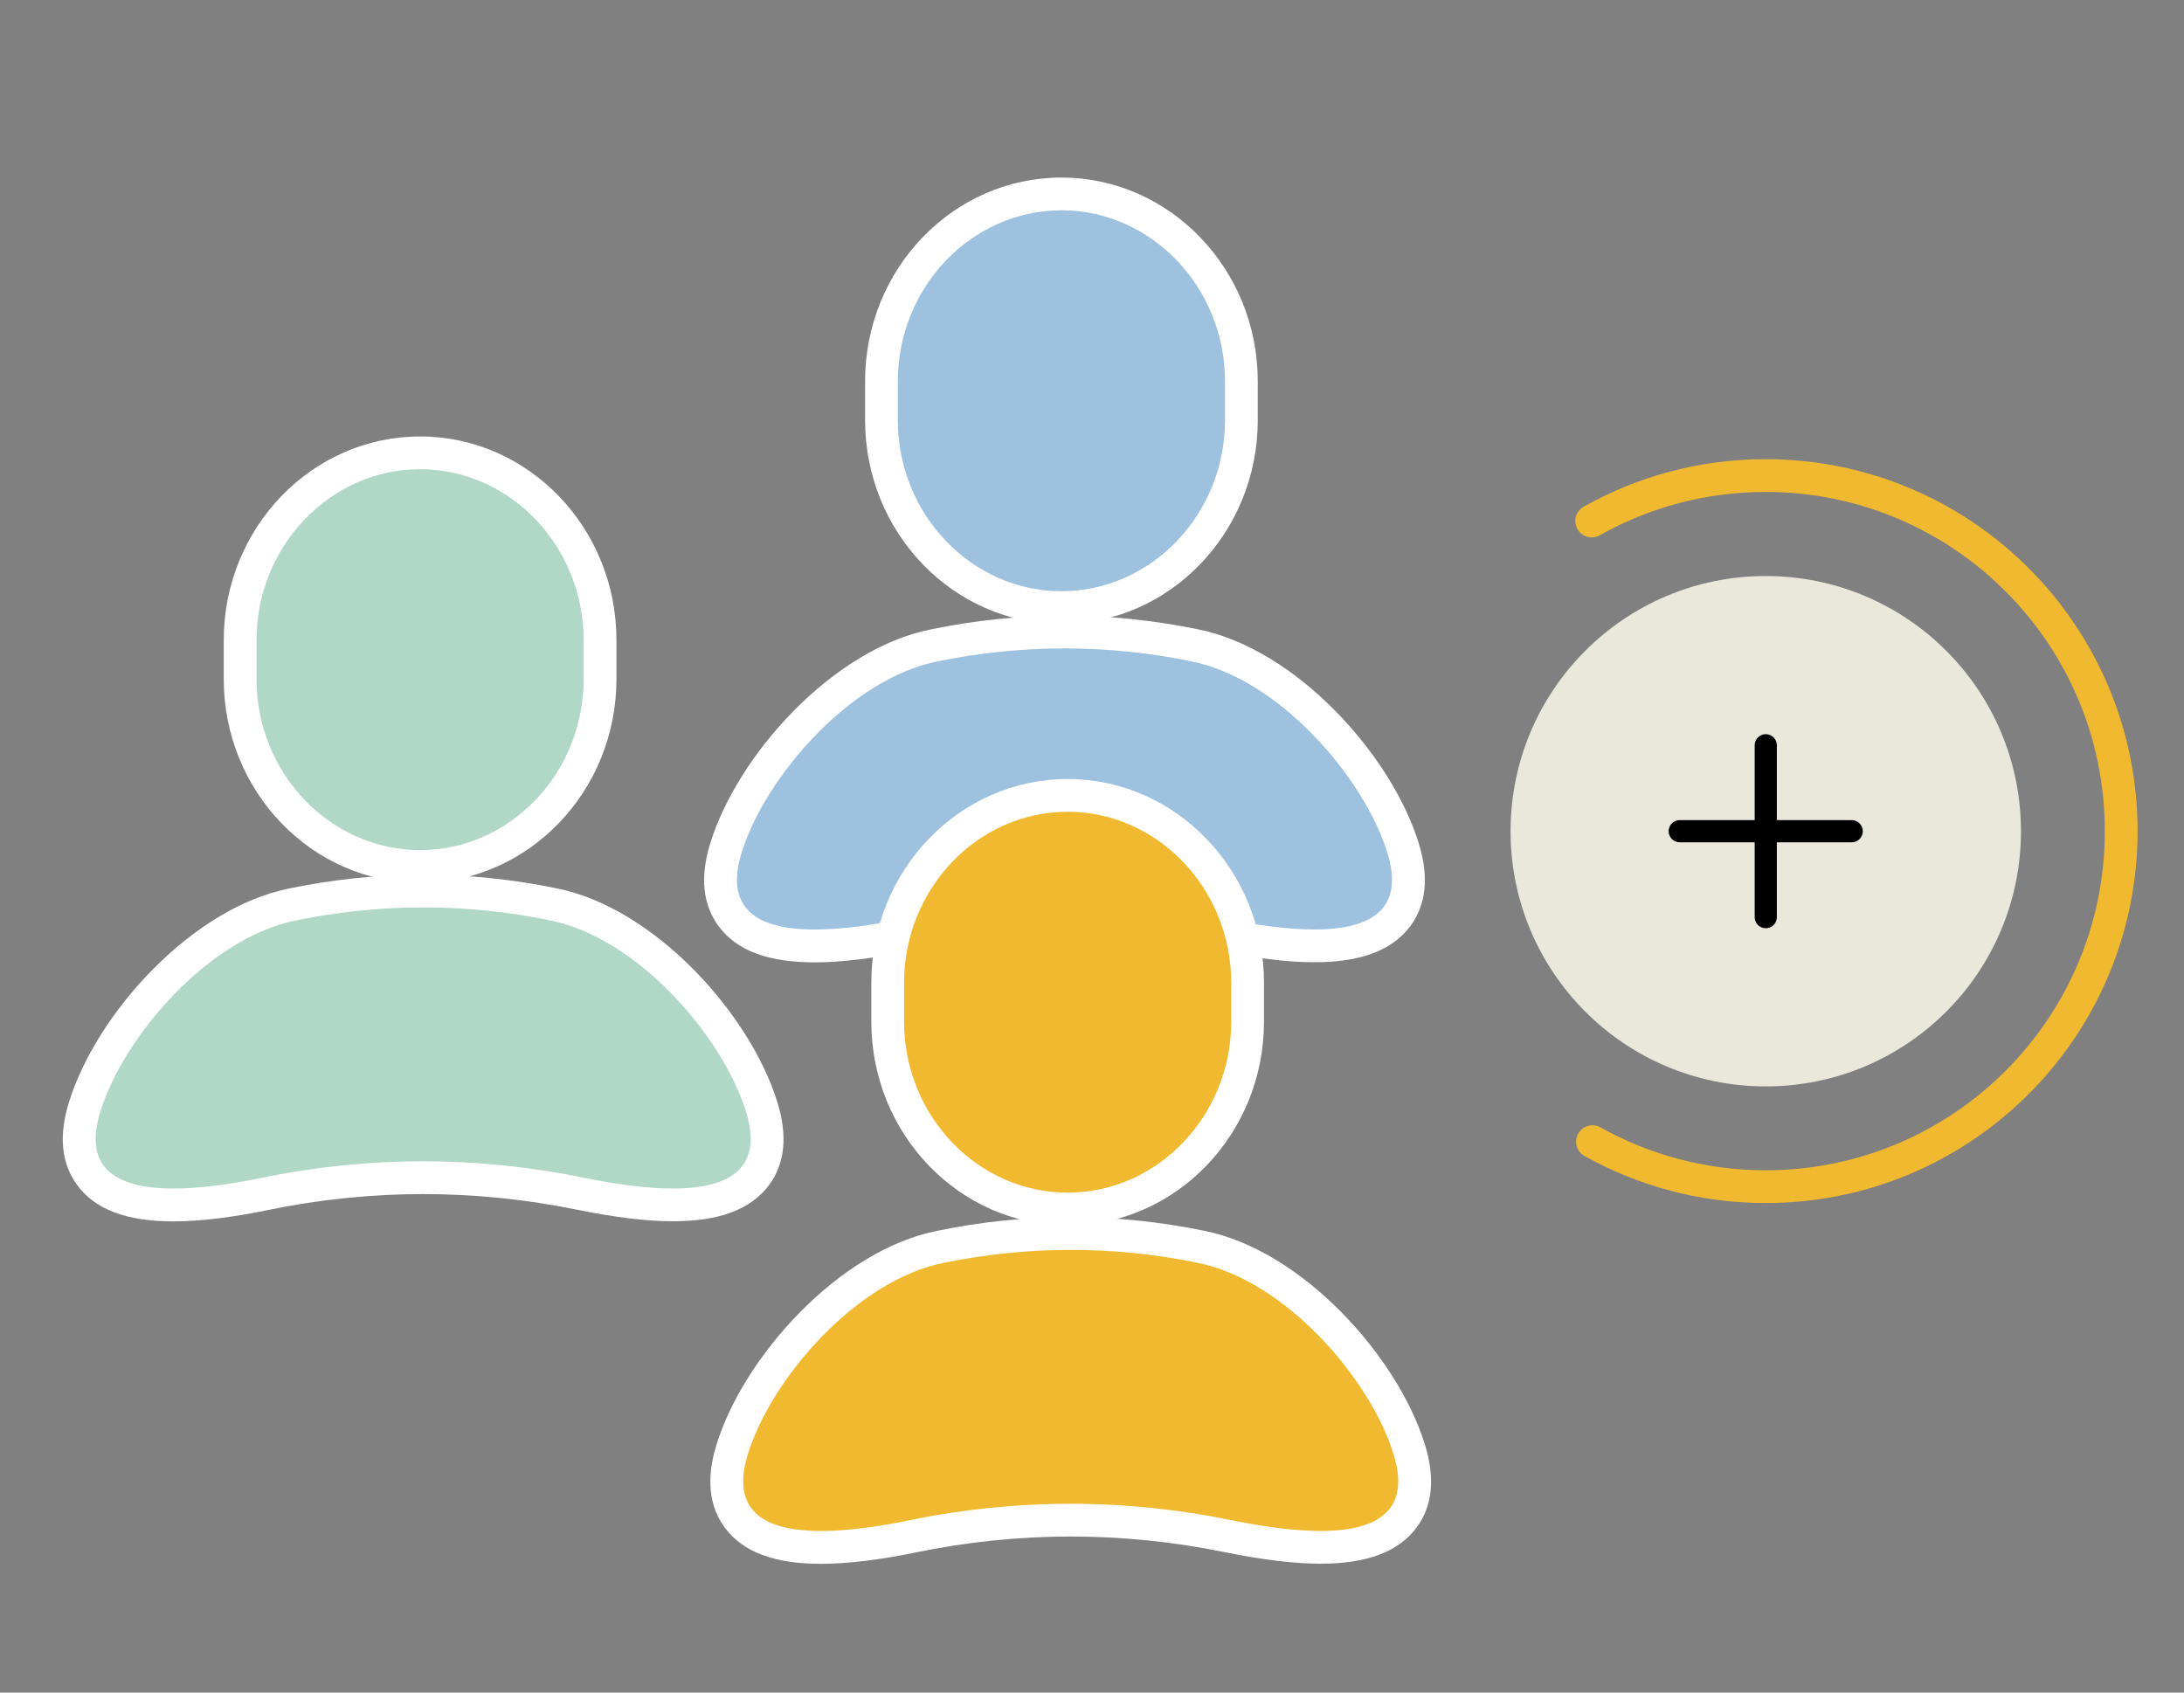 <?xml version="1.0" encoding="utf-8"?>
<!-- Generator: Adobe Illustrator 26.3.1, SVG Export Plug-In . SVG Version: 6.00 Build 0)  -->
<svg version="1.1" id="Layer_1" xmlns="http://www.w3.org/2000/svg" xmlns:xlink="http://www.w3.org/1999/xlink" x="0px" y="0px"
	 viewBox="0 0 200 155" style="enable-background:new 0 0 200 155;" xml:space="preserve">
<rect x="0" y="0" width="200" height="155" fill="#808080" stroke="none"/>
<style type="text/css">
	.st0{fill:#9DC1DF;}
	.st1{fill:#FFFFFF;}
	.st2{fill:#9DC1DF;stroke:#FFFFFF;stroke-width:3;stroke-linecap:round;stroke-linejoin:round;stroke-miterlimit:10;}
	.st3{fill:#B1D8C7;}
	.st4{fill:#B1D8C7;stroke:#FFFFFF;stroke-width:3;stroke-linecap:round;stroke-linejoin:round;stroke-miterlimit:10;}
	.st5{fill:#F1B930;}
	.st6{fill:#F1B930;stroke:#FFFFFF;stroke-width:3;stroke-linecap:round;stroke-linejoin:round;stroke-miterlimit:10;}
	.st7{fill:#EAE7DB;}
	.st8{fill:none;stroke:#000000;stroke-width:2.028;stroke-linecap:round;stroke-linejoin:round;stroke-miterlimit:10;}
	.st9{fill:none;stroke:#F1B930;stroke-width:3;stroke-linecap:round;stroke-linejoin:round;stroke-miterlimit:10;}
</style>
<g>
	<g>
		<g>
			<path class="st0" d="M97.2,55.64c-9.09,0-16.48-7.7-16.48-17.16v-3.56c0-9.46,7.39-17.16,16.48-17.16s16.48,7.7,16.48,17.16v3.56
				C113.68,47.94,106.29,55.64,97.2,55.64z"/>
			<path class="st1" d="M97.2,19.26c8.24,0,14.98,7.05,14.98,15.66v3.56c0,8.61-6.74,15.66-14.98,15.66s-14.98-7.05-14.98-15.66
				v-3.56C82.22,26.31,88.96,19.26,97.2,19.26 M97.2,16.26c-9.92,0-17.98,8.37-17.98,18.66v3.56c0,10.29,8.07,18.66,17.98,18.66
				s17.98-8.37,17.98-18.66v-3.56C115.18,24.63,107.11,16.26,97.2,16.26L97.2,16.26z"/>
		</g>
		<path class="st2" d="M107.61,11.79"/>
		<g>
			<path class="st0" d="M120.35,86.62c-2.3,0-5.13-0.34-8.42-1.01c-4.75-0.98-9.61-1.48-14.45-1.48s-9.71,0.5-14.45,1.48
				c-3.29,0.67-6.13,1.02-8.42,1.02c-3.77,0-6.25-0.89-7.6-2.71c-1.15-1.56-1.33-3.66-0.53-6.25c2.35-7.62,10.59-16.9,19.13-18.57
				c3.89-0.8,7.89-1.21,11.88-1.21s7.99,0.41,11.89,1.21c8.52,1.67,16.76,10.95,19.11,18.57c0.8,2.58,0.62,4.68-0.54,6.24
				C126.6,85.74,124.11,86.62,120.35,86.62z"/>
			<path class="st1" d="M97.48,59.38c3.88,0,7.77,0.39,11.59,1.18c8.02,1.57,15.84,10.61,17.98,17.54c1.53,4.96-1.19,7.02-6.7,7.02
				c-2.27,0-5.01-0.35-8.12-0.98c-4.86-1-9.81-1.51-14.75-1.51s-9.89,0.5-14.75,1.51c-3.11,0.64-5.85,0.98-8.12,0.98
				c-5.51,0-8.23-2.05-6.7-7.02c2.14-6.93,9.96-15.97,17.98-17.54C89.71,59.78,93.59,59.38,97.48,59.38 M97.48,56.38
				c-4.09,0-8.19,0.42-12.2,1.25c-9.03,1.77-17.77,11.56-20.24,19.6c-0.95,3.06-0.69,5.61,0.76,7.58c1.65,2.24,4.53,3.32,8.81,3.32
				c2.4,0,5.33-0.35,8.72-1.05c4.65-0.96,9.41-1.45,14.15-1.45c4.74,0,9.5,0.49,14.14,1.44c3.4,0.69,6.33,1.05,8.73,1.05
				c4.27,0,7.15-1.09,8.81-3.32c1.45-1.96,1.71-4.51,0.76-7.58c-2.47-8.03-11.21-17.82-20.27-19.6
				C105.67,56.8,101.57,56.38,97.48,56.38L97.48,56.38z"/>
		</g>
	</g>
	<g>
		<g>
			<path class="st3" d="M38.47,79.35c-9.09,0-16.48-7.7-16.48-17.16v-3.56c0-9.46,7.39-17.16,16.48-17.16s16.48,7.7,16.48,17.16
				v3.56C54.96,71.65,47.56,79.35,38.47,79.35z"/>
			<path class="st1" d="M38.47,42.97c8.24,0,14.98,7.05,14.98,15.66v3.56c0,8.61-6.74,15.66-14.98,15.66S23.49,70.8,23.49,62.19
				v-3.56C23.49,50.02,30.23,42.97,38.47,42.97 M38.47,39.97c-9.92,0-17.98,8.37-17.98,18.66v3.56c0,10.29,8.07,18.66,17.98,18.66
				s17.98-8.37,17.98-18.66v-3.56C56.46,48.34,48.39,39.97,38.47,39.97L38.47,39.97z"/>
		</g>
		<path class="st4" d="M48.89,35.51"/>
		<g>
			<path class="st3" d="M15.88,110.34c-3.77,0-6.25-0.89-7.6-2.71c-1.15-1.56-1.33-3.66-0.53-6.25c2.35-7.62,10.59-16.9,19.13-18.57
				c3.89-0.8,7.89-1.21,11.88-1.21s7.99,0.41,11.89,1.21c8.52,1.67,16.76,10.95,19.11,18.57c0.8,2.58,0.62,4.68-0.54,6.24
				c-1.35,1.83-3.83,2.71-7.6,2.71c-2.3,0-5.13-0.34-8.42-1.02c-4.74-0.98-9.61-1.48-14.45-1.48s-9.71,0.5-14.45,1.47
				C21.01,110,18.18,110.34,15.88,110.34z"/>
			<path class="st1" d="M38.75,83.1c3.88,0,7.77,0.39,11.59,1.18c8.02,1.57,15.84,10.61,17.98,17.54c1.53,4.96-1.19,7.02-6.7,7.02
				c-2.27,0-5.01-0.35-8.12-0.98c-4.86-1-9.81-1.51-14.75-1.51s-9.89,0.5-14.75,1.51c-3.11,0.64-5.85,0.98-8.12,0.98
				c-5.51,0-8.23-2.05-6.7-7.02c2.14-6.93,9.96-15.97,17.98-17.54C30.98,83.49,34.87,83.1,38.75,83.1 M38.75,80.1
				c-4.09,0-8.19,0.42-12.2,1.25c-9.03,1.77-17.77,11.56-20.24,19.6c-0.95,3.06-0.69,5.61,0.76,7.58c1.65,2.24,4.53,3.32,8.81,3.32
				c2.4,0,5.33-0.35,8.72-1.05c4.65-0.96,9.41-1.45,14.15-1.45c4.74,0,9.5,0.49,14.14,1.44c3.4,0.69,6.33,1.05,8.73,1.05
				c4.27,0,7.15-1.09,8.81-3.32c1.45-1.96,1.71-4.51,0.76-7.58c-2.47-8.03-11.21-17.82-20.27-19.6
				C46.95,80.52,42.84,80.1,38.75,80.1L38.75,80.1z"/>
		</g>
	</g>
	<g>
		<g>
			<path class="st5" d="M97.77,110.72c-9.09,0-16.48-7.7-16.48-17.16V90c0-9.46,7.39-17.16,16.48-17.16s16.48,7.7,16.48,17.16v3.56
				C114.25,103.02,106.86,110.72,97.77,110.72z"/>
			<path class="st1" d="M97.77,74.34c8.24,0,14.98,7.05,14.98,15.66v3.56c0,8.61-6.74,15.66-14.98,15.66s-14.98-7.05-14.98-15.66V90
				C82.79,81.39,89.53,74.34,97.77,74.34 M97.77,71.34c-9.92,0-17.98,8.37-17.98,18.66v3.56c0,10.29,8.07,18.66,17.98,18.66
				s17.98-8.37,17.98-18.66V90C115.75,79.71,107.68,71.34,97.77,71.34L97.77,71.34z"/>
		</g>
		<path class="st6" d="M108.18,66.87"/>
		<g>
			<path class="st5" d="M120.92,141.71c-2.3,0-5.13-0.34-8.42-1.01c-4.75-0.98-9.61-1.48-14.45-1.48s-9.71,0.5-14.45,1.48
				c-3.29,0.67-6.13,1.02-8.42,1.02c-3.77,0-6.25-0.89-7.6-2.71c-1.15-1.56-1.33-3.66-0.53-6.25c2.35-7.62,10.59-16.9,19.13-18.57
				c3.89-0.8,7.89-1.21,11.88-1.21s7.99,0.41,11.89,1.21c8.52,1.67,16.76,10.95,19.11,18.57c0.8,2.58,0.62,4.68-0.54,6.24
				C127.17,140.82,124.68,141.71,120.92,141.71z"/>
			<path class="st1" d="M98.05,114.46c3.88,0,7.77,0.39,11.59,1.18c8.02,1.57,15.84,10.61,17.98,17.54c1.53,4.96-1.19,7.02-6.7,7.02
				c-2.27,0-5.01-0.35-8.12-0.98c-4.86-1-9.81-1.51-14.75-1.51s-9.89,0.5-14.75,1.51c-3.11,0.64-5.85,0.98-8.12,0.98
				c-5.51,0-8.23-2.05-6.7-7.02c2.14-6.93,9.96-15.97,17.98-17.54C90.28,114.86,94.16,114.46,98.05,114.46 M98.05,111.46
				c-4.09,0-8.19,0.42-12.2,1.25c-9.03,1.77-17.77,11.56-20.24,19.6c-0.95,3.06-0.69,5.61,0.76,7.58c1.65,2.24,4.53,3.32,8.81,3.32
				c2.4,0,5.33-0.35,8.72-1.05c4.65-0.96,9.41-1.45,14.15-1.45s9.5,0.49,14.14,1.44c3.4,0.69,6.33,1.05,8.73,1.05
				c4.27,0,7.15-1.09,8.81-3.32c1.45-1.96,1.71-4.51,0.76-7.58c-2.47-8.03-11.21-17.82-20.27-19.6
				C106.24,111.88,102.14,111.46,98.05,111.46L98.05,111.46z"/>
		</g>
	</g>
	<g>
		<circle class="st7" cx="161.7" cy="76.12" r="23.37"/>
		<g>
			<line class="st8" x1="161.7" y1="68.25" x2="161.7" y2="83.99"/>
			<line class="st8" x1="153.82" y1="76.12" x2="169.57" y2="76.12"/>
		</g>
	</g>
	<path class="st9" d="M145.76,47.71c4.71-2.65,10.14-4.16,15.93-4.16c17.98,0,32.56,14.58,32.56,32.56s-14.58,32.56-32.56,32.56
		c-5.76,0-11.17-1.5-15.86-4.12"/>
</g>
</svg>
